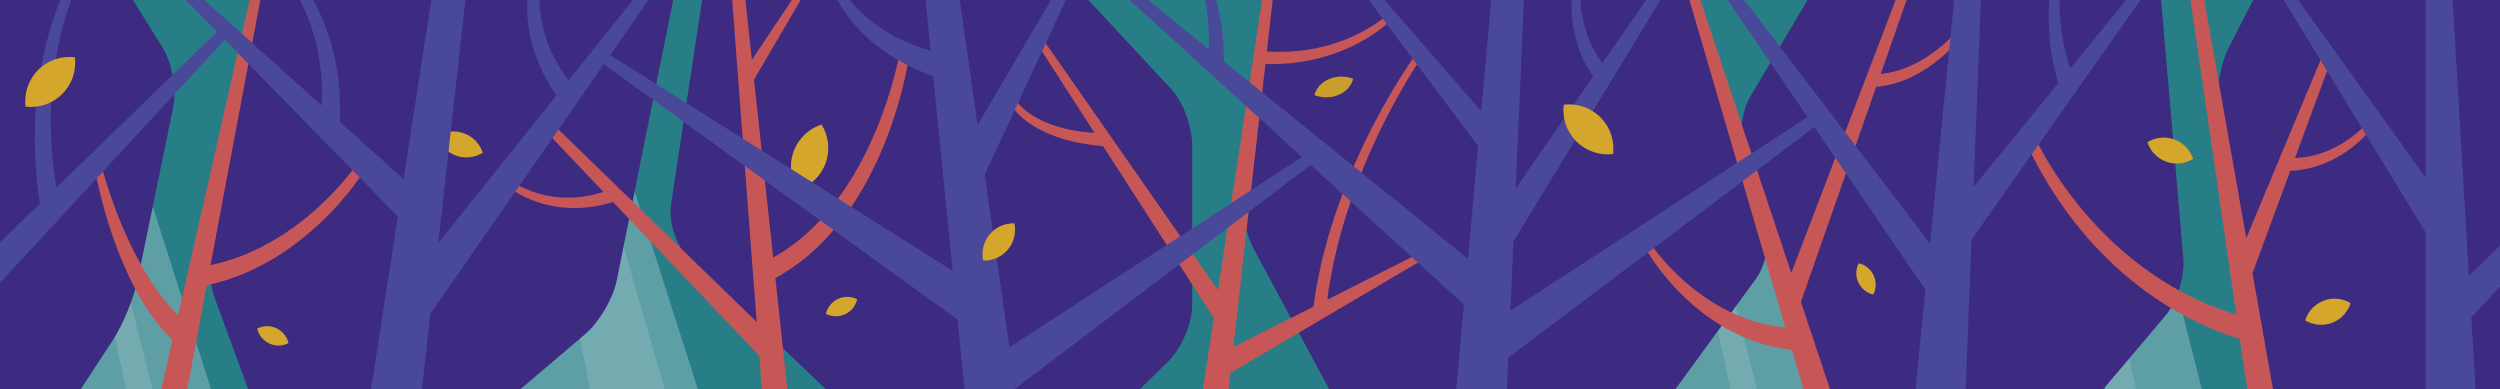 <?xml version="1.0" encoding="UTF-8"?> <!-- Generator: Adobe Illustrator 23.0.3, SVG Export Plug-In . SVG Version: 6.00 Build 0) --> <svg xmlns="http://www.w3.org/2000/svg" xmlns:xlink="http://www.w3.org/1999/xlink" id="Layer_1" x="0px" y="0px" width="1088.504px" height="169.374px" viewBox="0 0 1088.504 169.374" xml:space="preserve"><rect x="0" y="0" width="1088.504" height="169.374" fill="#333333" stroke="none"/> <g> <defs> <rect id="SVGID_1_" x="-0.748" width="1090" height="169.374"></rect> </defs> <use xlink:href="#SVGID_1_" overflow="visible" fill-rule="evenodd" clip-rule="evenodd" fill="#287E87"></use> <clipPath id="SVGID_2_"> <use xlink:href="#SVGID_1_" overflow="visible"></use> </clipPath> <path clip-path="url(#SVGID_2_)" fill-rule="evenodd" clip-rule="evenodd" fill="#3C2B80" d="M970.282,20.967 c-3.561,6.935-5.565,18.921-4.456,26.637l17.511,121.77h141.885l14.002-21.433 c4.264-6.526,9.042-18.112,10.618-25.746l15.602-75.572 c1.576-7.634-0.512-19.29-4.64-25.903L1147.869,0H981.047L970.282,20.967z"></path> <g opacity="0.25" clip-path="url(#SVGID_2_)"> <polygon fill-rule="evenodd" clip-rule="evenodd" fill="#FFFFFF" points="893.043,0 930.038,169.374 958.655,169.374 915.771,0 "></polygon> </g> <g opacity="0.35" clip-path="url(#SVGID_2_)"> <polygon fill-rule="evenodd" clip-rule="evenodd" fill="#FFFFFF" points="893.043,0 930.038,169.374 916.651,169.374 883.767,0 "></polygon> </g> <path clip-path="url(#SVGID_2_)" fill-rule="evenodd" clip-rule="evenodd" fill="#3C2B80" d="M762.152,41.905 c-3.978,6.704-5.266,18.256-2.861,25.671l33.007,101.798h123.509l26.898-31.779 c5.036-5.95,8.609-17.173,7.94-24.939L940.949,0h-153.931L762.152,41.905z"></path> <g clip-path="url(#SVGID_2_)"> <g opacity="0.25"> <polygon fill-rule="evenodd" clip-rule="evenodd" fill="#FFFFFF" points="736.381,0 790.378,169.374 764.99,169.374 722.106,0 "></polygon> </g> <g opacity="0.35"> <polygon fill-rule="evenodd" clip-rule="evenodd" fill="#FFFFFF" points="716.379,0 753.374,169.374 764.99,169.374 722.106,0 "></polygon> </g> <g opacity="0.25"> <polygon fill-rule="evenodd" clip-rule="evenodd" fill="#FFFFFF" points="716.379,0 753.374,169.374 727.986,169.374 696.103,0 "></polygon> </g> </g> <path clip-path="url(#SVGID_2_)" fill-rule="evenodd" clip-rule="evenodd" fill="#3C2B80" d="M549.99,4.476 l-9.123,77.461c-0.911,7.742,1.365,19.693,5.059,26.558l32.755,60.879h150.83 l35.075-48.063c4.596-6.297,6.431-17.529,4.077-24.961L738.158,0H551.208 C550.595,1.447,550.17,2.952,549.99,4.476z"></path> <g opacity="0.25" clip-path="url(#SVGID_2_)"> <polygon fill-rule="evenodd" clip-rule="evenodd" fill="#FFFFFF" points="37.861,0 91.858,169.374 66.471,169.374 23.586,0 "></polygon> </g> <g opacity="0.35" clip-path="url(#SVGID_2_)"> <polygon fill-rule="evenodd" clip-rule="evenodd" fill="#FFFFFF" points="17.859,0 54.854,169.374 66.471,169.374 23.586,0 "></polygon> </g> <g opacity="0.25" clip-path="url(#SVGID_2_)"> <polygon fill-rule="evenodd" clip-rule="evenodd" fill="#FFFFFF" points="17.859,0 54.854,169.374 29.467,169.374 -2.417,0 "></polygon> </g> <path clip-path="url(#SVGID_2_)" fill-rule="evenodd" clip-rule="evenodd" fill="#3C2B80" d="M-0.748,169.374h35.969 l14.002-21.433c4.264-6.526,9.041-18.112,10.617-25.746l15.603-75.572 c1.576-7.634-0.512-19.29-4.641-25.903L57.868,0H-0.748V169.374z"></path> <g opacity="0.25" clip-path="url(#SVGID_2_)"> <polygon fill-rule="evenodd" clip-rule="evenodd" fill="#FFFFFF" points="249.696,0 303.833,169.374 289.447,169.374 240.561,0 "></polygon> </g> <g opacity="0.25" clip-path="url(#SVGID_2_)"> <polygon fill-rule="evenodd" clip-rule="evenodd" fill="#FFFFFF" points="222.835,0 256.831,169.374 223.442,169.374 197.559,0 "></polygon> </g> <g opacity="0.35" clip-path="url(#SVGID_2_)"> <polygon fill-rule="evenodd" clip-rule="evenodd" fill="#FFFFFF" points="222.835,0 256.831,169.374 289.447,169.374 240.561,0 "></polygon> </g> <path clip-path="url(#SVGID_2_)" fill-rule="evenodd" clip-rule="evenodd" fill="#3C2B80" d="M111.855,0 L91.529,103.062c-1.508,7.648-0.543,19.892,2.146,27.209l14.365,39.103h118.651 l28.21-24.008c5.936-5.052,12.052-15.438,13.59-23.081L293.097,0H111.855z"></path> <path clip-path="url(#SVGID_2_)" fill-rule="evenodd" clip-rule="evenodd" fill="#3C2B80" d="M300.25,112.882 l59.219,56.492h136.931l12.488-12.27c5.56-5.464,10.152-16.312,10.205-24.106 V63.415c0.053-7.795-3.776-18.844-9.084-24.554L473.884,0H305.705l-13.56,89.09 C290.963,96.795,294.61,107.502,300.25,112.882z"></path> <g clip-path="url(#SVGID_2_)"> <path fill-rule="evenodd" clip-rule="evenodd" fill="#D5A62C" d="M345.543,65.971 c-2.112,5.804-1.261,11.952,1.759,16.822 c5.445-1.788,10.049-5.952,12.162-11.754c2.111-5.804,1.26-11.953-1.761-16.823 C352.259,56.005,347.655,60.169,345.543,65.971z"></path> </g> <g clip-path="url(#SVGID_2_)"> <path fill-rule="evenodd" clip-rule="evenodd" fill="#CA9E2A" d="M582.795,41.335 c3.427-1.439,5.671-4.077,6.394-7.012c-3.209-1.285-7.055-1.366-10.482,0.073 c-3.427,1.439-5.671,4.077-6.393,7.012 C575.523,42.692,579.368,42.773,582.795,41.335z"></path> </g> <g clip-path="url(#SVGID_2_)"> <path fill-rule="evenodd" clip-rule="evenodd" fill="#D5A62C" d="M198.498,67.732 c4.039,1.47,8.317,0.878,11.706-1.224c-1.244-3.789-4.143-6.993-8.18-8.462 c-4.039-1.47-8.317-0.877-11.706,1.225 C191.564,63.059,194.46,66.263,198.498,67.732z"></path> </g> <g clip-path="url(#SVGID_2_)"> <path fill-rule="evenodd" clip-rule="evenodd" fill="#D5A62C" d="M943.165,70.399 c4.039,1.47,8.317,0.878,11.706-1.224c-1.244-3.788-4.143-6.993-8.18-8.462 c-4.039-1.47-8.317-0.877-11.706,1.225 C936.231,65.725,939.127,68.929,943.165,70.399z"></path> </g> <g clip-path="url(#SVGID_2_)"> <path fill-rule="evenodd" clip-rule="evenodd" fill="#D5A62C" d="M1015.403,140.549 c4.018-1.528,6.868-4.773,8.059-8.579c-3.418-2.054-7.706-2.584-11.722-1.057 c-4.017,1.528-6.867,4.773-8.058,8.579 C1007.101,141.546,1011.388,142.077,1015.403,140.549z"></path> </g> <g clip-path="url(#SVGID_2_)"> <path fill-rule="evenodd" clip-rule="evenodd" fill="#D5A62C" d="M367.966,136.803 c2.769-1.292,4.621-3.74,5.268-6.5c-2.529-1.279-5.596-1.433-8.365-0.142 c-2.769,1.291-4.621,3.74-5.269,6.499 C362.13,137.939,365.196,138.093,367.966,136.803z"></path> </g> <g clip-path="url(#SVGID_2_)"> <path fill-rule="evenodd" clip-rule="evenodd" fill="#D5A62C" d="M117.253,149.553 c-2.77-1.292-4.623-3.74-5.27-6.5c2.529-1.279,5.598-1.433,8.365-0.142 c2.77,1.291,4.623,3.74,5.27,6.499 C123.088,150.689,120.021,150.843,117.253,149.553z"></path> </g> <g clip-path="url(#SVGID_2_)"> <path fill-rule="evenodd" clip-rule="evenodd" fill="#D5A62C" d="M809.135,122.988 c1.292,2.77,3.739,4.622,6.5,5.269c1.278-2.529,1.433-5.597,0.142-8.365 c-1.291-2.769-3.74-4.622-6.499-5.269 C807.998,117.152,807.844,120.219,809.135,122.988z"></path> </g> <g clip-path="url(#SVGID_2_)"> <path fill="#C75657" d="M440.131,45.718c0.194,0.283,0.41,0.597,0.645,0.939 c0.255,0.322,0.529,0.67,0.823,1.042c0.284,0.384,0.642,0.732,0.993,1.128 c0.354,0.393,0.729,0.807,1.157,1.19c0.422,0.394,0.862,0.805,1.316,1.23 c0.483,0.39,0.982,0.792,1.494,1.207c0.503,0.432,1.065,0.801,1.634,1.192 c0.573,0.381,1.141,0.81,1.755,1.174c1.244,0.691,2.489,1.519,3.856,2.119 c0.675,0.324,1.355,0.65,2.039,0.978c0.688,0.317,1.401,0.563,2.104,0.849 c0.707,0.275,1.413,0.551,2.117,0.826c0.719,0.223,1.434,0.445,2.144,0.666 c0.711,0.22,1.417,0.438,2.114,0.653c0.701,0.198,1.403,0.34,2.089,0.509 c1.382,0.301,2.691,0.686,3.986,0.88c1.293,0.214,2.514,0.416,3.642,0.603 c1.146,0.213,2.133,0.295,3.017,0.388c0.885,0.092,1.656,0.173,2.292,0.239 c0.354,0.037,0.661,0.069,0.927,0.097l48.213,74.818l-4.695,30.93h11.129 l0.794-7.007l84.491-49.723l-1.523-2.755l-40.758,20.578 c0.174-1.389,0.371-2.973,0.59-4.73c0.413-2.249,0.878-4.786,1.386-7.553 c0.273-1.382,0.478-2.829,0.837-4.316c0.356-1.487,0.726-3.025,1.104-4.607 c0.38-1.582,0.769-3.208,1.167-4.869c0.436-1.652,0.954-3.321,1.441-5.029 c0.496-1.706,1.001-3.441,1.512-5.197c0.545-1.746,1.169-3.491,1.759-5.264 c0.603-1.768,1.21-3.55,1.819-5.34c0.676-1.767,1.354-3.54,2.033-5.313 c1.303-3.57,2.846-7.045,4.295-10.495c0.707-1.733,1.505-3.411,2.273-5.076 c0.771-1.666,1.531-3.312,2.28-4.93c1.613-3.18,3.078-6.306,4.638-9.18 c0.768-1.444,1.516-2.849,2.238-4.207c0.732-1.353,1.479-2.639,2.176-3.885 c1.379-2.501,2.75-4.729,3.926-6.729c1.214-1.974,2.271-3.698,3.177-5.091 c0.9-1.398,1.616-2.488,2.117-3.218c0.495-0.725,0.76-1.111,0.76-1.111 l-2.291-1.668c0,0-0.286,0.396-0.821,1.141c-0.531,0.738-1.286,1.831-2.232,3.228 c-0.951,1.395-2.061,3.113-3.338,5.084c-1.236,1.994-2.677,4.219-4.129,6.715 c-0.733,1.244-1.519,2.528-2.292,3.879c-0.763,1.357-1.552,2.76-2.362,4.203 c-1.646,2.873-3.201,6-4.909,9.183c-0.796,1.621-1.606,3.27-2.425,4.938 c-0.817,1.67-1.665,3.351-2.423,5.091c-1.552,3.463-3.197,6.954-4.604,10.548 c-0.732,1.786-1.462,3.572-2.19,5.351c-0.662,1.806-1.322,3.604-1.978,5.388 c-0.642,1.79-1.316,3.552-1.913,5.318c-0.562,1.778-1.118,3.535-1.665,5.263 c-0.537,1.731-1.104,3.422-1.589,5.099c-0.446,1.688-0.884,3.34-1.309,4.948 c-0.425,1.609-0.839,3.174-1.239,4.688c-0.4,1.514-0.656,3.029-0.972,4.456 c-0.592,2.869-1.134,5.498-1.615,7.829c-0.342,2.308-0.64,4.32-0.886,5.977 c-0.144,0.974-0.268,1.809-0.374,2.526l-34.908,17.625L550.96,27.882 c0.021,0,0.039,0,0.06,0.001c0.834,0.012,1.847,0.027,3.008,0.044 c1.134,0.061,2.556-0.09,4.036-0.155c0.746-0.043,1.523-0.089,2.328-0.136 c0.402-0.025,0.811-0.05,1.225-0.075c0.407-0.053,0.82-0.108,1.239-0.163 c1.673-0.236,3.442-0.421,5.255-0.732c1.802-0.382,3.672-0.723,5.549-1.17 c1.854-0.54,3.766-0.983,5.618-1.62c1.843-0.666,3.72-1.227,5.479-2.023 c0.887-0.372,1.768-0.742,2.637-1.107c0.849-0.413,1.685-0.821,2.51-1.222 c1.664-0.765,3.177-1.699,4.649-2.498c1.426-0.887,2.793-1.691,3.989-2.54 c0.601-0.418,1.177-0.818,1.726-1.2c0.531-0.404,1.037-0.789,1.511-1.149 c0.953-0.714,1.737-1.406,2.397-1.955c0.645-0.574,1.15-1.023,1.486-1.357 c0.334-0.314,0.533-0.524,0.533-0.524l-2.016-1.993c0,0-0.162,0.144-0.465,0.415 c-0.311,0.282-0.805,0.68-1.43,1.187c-0.647,0.487-1.412,1.104-2.35,1.74 c-0.466,0.321-0.962,0.663-1.484,1.023c-0.538,0.338-1.104,0.693-1.695,1.064 c-1.172,0.754-2.516,1.459-3.907,2.24c-1.441,0.695-2.914,1.517-4.534,2.17 c-0.799,0.345-1.612,0.695-2.436,1.05c-0.842,0.308-1.693,0.619-2.553,0.933 c-1.697,0.679-3.508,1.124-5.275,1.675c-1.778,0.522-3.609,0.853-5.378,1.284 c-1.791,0.339-3.572,0.576-5.281,0.859c-1.721,0.213-3.398,0.307-4.977,0.458 c-0.396,0.034-0.785,0.068-1.17,0.101c-0.38,0.005-0.755,0.009-1.123,0.014 c-0.735,0.009-1.446,0.017-2.128,0.026c-1.377-0.004-2.574,0.094-3.763-0.022 c-1.001-0.061-1.884-0.115-2.645-0.161L554.121,0h-4.613l-19.185,126.365 L453.361,16.047l-2.615,1.754l25.812,40.057c-0.653-0.029-1.331-0.066-2.025-0.158 c-1.041-0.109-2.168-0.227-3.361-0.352c-1.196-0.101-2.453-0.395-3.76-0.595 c-0.65-0.119-1.321-0.21-1.985-0.355c-0.659-0.162-1.326-0.325-1.998-0.489 c-0.675-0.164-1.354-0.33-2.036-0.496c-0.664-0.214-1.331-0.43-1.998-0.646 c-0.664-0.224-1.347-0.411-1.995-0.665c-0.646-0.263-1.287-0.524-1.925-0.785 c-1.303-0.474-2.461-1.161-3.647-1.722c-0.583-0.298-1.112-0.655-1.655-0.969 c-0.538-0.323-1.075-0.627-1.547-0.988c-0.485-0.345-0.957-0.681-1.414-1.005 c-0.43-0.355-0.845-0.699-1.243-1.029c-0.41-0.321-0.759-0.668-1.095-0.995 c-0.33-0.331-0.675-0.624-0.938-0.942c-0.277-0.31-0.537-0.599-0.777-0.867 c-0.219-0.28-0.419-0.538-0.6-0.77c-0.346-0.466-0.608-0.852-0.751-1.099 c-0.132-0.225-0.202-0.344-0.202-0.344l-2.594,1.144c0,0,0.111,0.258,0.285,0.584 C439.477,44.67,439.752,45.135,440.131,45.718z"></path> <path fill="#C75657" d="M717.252,109.585c1.207,1.94,3.01,4.659,5.394,7.766 c1.184,1.56,2.526,3.205,3.992,4.911c1.476,1.697,3.075,3.455,4.812,5.201 c0.855,0.887,1.777,1.736,2.685,2.625c0.946,0.847,1.877,1.739,2.87,2.576 c0.988,0.844,1.981,1.702,3.025,2.508c1.021,0.835,2.085,1.626,3.159,2.408 c2.14,1.576,4.382,3.02,6.628,4.392c1.143,0.651,2.278,1.304,3.415,1.922 c1.157,0.58,2.288,1.185,3.43,1.72c1.153,0.512,2.276,1.049,3.403,1.512 c1.137,0.444,2.249,0.878,3.332,1.301c1.104,0.372,2.179,0.733,3.218,1.083 c1.048,0.326,2.077,0.591,3.059,0.872c0.979,0.294,1.938,0.49,2.848,0.693 c0.917,0.194,1.759,0.411,2.603,0.553c1.67,0.266,3.223,0.547,4.351,0.678 c0.262,0.029,0.508,0.056,0.743,0.082l4.978,16.987h11.559l-12.633-37.91 l32.779-93.656c0.647-0.061,1.416-0.146,2.252-0.242 c0.996-0.178,2.131-0.321,3.335-0.621c1.215-0.254,2.505-0.624,3.852-1.045 c1.345-0.434,2.737-0.953,4.145-1.554c1.403-0.609,2.828-1.287,4.227-2.054 c1.406-0.752,2.789-1.59,4.134-2.474c5.403-3.524,10.067-7.918,13.261-11.44 c1.607-1.757,2.852-3.303,3.705-4.404c0.426-0.553,0.752-0.995,0.974-1.303 c0.226-0.319,0.346-0.49,0.346-0.49l-2.305-1.65c0,0-0.112,0.141-0.322,0.404 c-0.219,0.271-0.55,0.669-0.983,1.17c-0.869,0.999-2.144,2.409-3.775,4 c-3.242,3.193-7.934,7.118-13.135,10.097c-1.295,0.749-2.614,1.449-3.941,2.063 c-1.32,0.63-2.649,1.169-3.946,1.647c-1.3,0.469-2.571,0.862-3.788,1.179 c-1.218,0.305-2.374,0.568-3.451,0.727c-0.941,0.181-1.811,0.251-2.603,0.339 L830.135,0h-4.763l-45.454,118.846L740.315,0h-4.748l41.762,142.518 c-0.285-0.022-0.575-0.044-0.885-0.064c-0.704-0.054-1.486-0.188-2.295-0.286 c-0.812-0.108-1.672-0.203-2.553-0.391c-0.883-0.173-1.812-0.325-2.764-0.532 c-0.947-0.23-1.928-0.467-2.934-0.711c-0.998-0.293-2.023-0.594-3.069-0.901 c-1.044-0.326-2.091-0.723-3.17-1.09c-1.07-0.392-2.137-0.852-3.233-1.285 c-1.078-0.472-2.16-0.977-3.257-1.479c-2.158-1.076-4.337-2.222-6.443-3.509 c-1.057-0.637-2.109-1.286-3.129-1.982c-1.038-0.666-2.035-1.388-3.03-2.099 c-1.001-0.704-1.945-1.468-2.908-2.188c-0.927-0.765-1.87-1.491-2.751-2.261 c-1.789-1.511-3.457-3.051-5.006-4.549c-1.539-1.507-2.963-2.971-4.229-4.369 c-2.547-2.782-4.509-5.25-5.826-7.008c-0.66-0.879-1.158-1.582-1.488-2.061 c-0.318-0.471-0.488-0.722-0.488-0.722l-2.453,1.419c0,0,0.164,0.295,0.471,0.848 C716.192,107.838,716.648,108.614,717.252,109.585z"></path> <path fill="#C75657" d="M883.979,65.781c1.548,3.303,3.926,7.927,7.125,13.279 c1.612,2.668,3.406,5.533,5.436,8.477c1.997,2.967,4.25,5.995,6.638,9.087 c2.438,3.051,4.993,6.187,7.783,9.208c2.742,3.064,5.706,6.018,8.725,8.921 c1.55,1.407,3.081,2.838,4.659,4.206c1.608,1.332,3.153,2.732,4.796,3.987 c3.233,2.575,6.514,4.998,9.8,7.185c3.267,2.217,6.543,4.191,9.698,5.979 c1.594,0.863,3.135,1.728,4.649,2.517c1.535,0.75,3.019,1.476,4.442,2.172 c1.415,0.719,2.838,1.26,4.156,1.854c1.34,0.561,2.56,1.153,3.807,1.593 c1.228,0.464,2.378,0.897,3.44,1.299c1.064,0.398,2.054,0.786,2.891,1.038 c1.293,0.42,2.373,0.772,3.219,1.047l3.169,21.743h11.236l-8.902-50.401 l16.435-44.58c0.242-0.018,0.52-0.039,0.838-0.063 c0.593-0.044,1.312-0.099,2.138-0.161c0.84-0.078,1.893-0.295,2.977-0.469 c0.548-0.095,1.118-0.195,1.708-0.298c0.573-0.134,1.146-0.305,1.745-0.463 c1.19-0.333,2.458-0.627,3.703-1.14c1.258-0.471,2.57-0.917,3.823-1.555 c0.635-0.298,1.274-0.598,1.916-0.899c0.629-0.324,1.239-0.69,1.859-1.034 c1.255-0.666,2.429-1.458,3.586-2.229c1.172-0.749,2.218-1.633,3.283-2.409 c0.996-0.864,2.004-1.644,2.87-2.484c0.887-0.816,1.706-1.606,2.425-2.373 c0.744-0.74,1.363-1.483,1.938-2.113c0.548-0.658,1.031-1.221,1.405-1.714 c0.38-0.484,0.673-0.875,0.868-1.152c0.202-0.288,0.31-0.44,0.31-0.44 l-2.314-1.636c0,0-0.097,0.118-0.276,0.34c-0.188,0.232-0.477,0.57-0.859,0.998 c-0.373,0.431-0.865,0.932-1.414,1.512c-0.58,0.556-1.2,1.213-1.947,1.863 c-0.721,0.675-1.538,1.365-2.418,2.075c-0.858,0.734-1.852,1.398-2.827,2.143 c-1.04,0.654-2.06,1.414-3.188,2.031c-1.114,0.64-2.237,1.3-3.425,1.83 c-0.587,0.276-1.163,0.576-1.754,0.833c-0.601,0.235-1.198,0.468-1.791,0.7 c-1.168,0.508-2.379,0.824-3.531,1.173c-1.141,0.392-2.295,0.571-3.369,0.8 c-0.538,0.105-1.062,0.229-1.565,0.312c-0.496,0.052-0.976,0.102-1.437,0.15 c-0.934,0.084-1.722,0.225-2.532,0.248c-0.24,0.003-0.45,0.004-0.672,0.007 l15.686-42.547l-3.957-1.554l-32.938,78.999L959.732,0h-6.002l19.963,136.988 c-0.517-0.163-1.042-0.337-1.603-0.522c-0.972-0.32-2.022-0.666-3.144-1.035 c-1.124-0.337-2.32-0.857-3.582-1.322c-1.254-0.503-2.61-0.946-3.96-1.563 c-1.36-0.594-2.778-1.212-4.245-1.852c-1.451-0.678-2.928-1.428-4.461-2.172 c-3.033-1.55-6.195-3.271-9.366-5.23c-3.19-1.928-6.39-4.085-9.562-6.394 c-1.611-1.122-3.133-2.391-4.72-3.589c-1.558-1.236-3.074-2.538-4.612-3.814 c-2.997-2.646-5.957-5.347-8.714-8.172c-2.803-2.781-5.389-5.689-7.866-8.527 c-2.429-2.88-4.732-5.709-6.786-8.493c-2.086-2.761-3.941-5.46-5.615-7.976 c-3.323-5.049-5.822-9.433-7.45-12.547c-0.822-1.555-1.425-2.792-1.825-3.633 c-0.38-0.825-0.583-1.265-0.583-1.265l-3.943,1.591c0,0,0.204,0.498,0.585,1.434 C882.624,62.815,883.197,64.134,883.979,65.781z"></path> <path fill="#C75657" d="M41.244,73.446c0.453,2.38,1.148,5.767,2.118,9.805 c1.938,8.072,5.023,18.75,9.274,29.106c1.05,2.592,2.195,5.153,3.361,7.663 c1.2,2.496,2.432,4.937,3.717,7.261c1.287,2.324,2.606,4.541,3.939,6.604 c1.327,2.068,2.686,3.97,3.976,5.71c0.671,0.855,1.313,1.674,1.926,2.453 c0.625,0.771,1.261,1.475,1.837,2.152c0.293,0.336,0.576,0.662,0.85,0.977 c0.3,0.313,0.589,0.615,0.866,0.905c0.56,0.579,1.073,1.112,1.537,1.592 c0.159,0.157,0.302,0.294,0.446,0.434l-4.822,21.266h11.269l8.485-45.17 c0.154-0.032,0.303-0.062,0.467-0.095c1.205-0.259,2.775-0.684,4.51-1.117 c0.863-0.235,1.746-0.524,2.695-0.808c0.946-0.284,1.94-0.586,2.953-0.966 c1.017-0.371,2.089-0.722,3.171-1.152c1.078-0.439,2.193-0.893,3.339-1.359 c1.123-0.513,2.277-1.039,3.457-1.578c1.168-0.561,2.338-1.176,3.539-1.778 c1.188-0.626,2.369-1.309,3.577-1.975c1.18-0.712,2.374-1.434,3.577-2.16 c2.361-1.521,4.726-3.112,7.002-4.816c2.284-1.692,4.503-3.464,6.617-5.282 c2.123-1.809,4.137-3.669,6.037-5.514c3.788-3.705,7.109-7.36,9.791-10.628 c2.694-3.257,4.778-6.1,6.184-8.137c0.706-1.017,1.241-1.833,1.605-2.399 c0.367-0.586,0.563-0.898,0.563-0.898l-3.6-2.264c0,0-0.185,0.264-0.53,0.76 c-0.361,0.508-0.905,1.256-1.625,2.194c-1.434,1.878-3.571,4.517-6.313,7.525 c-2.73,3.018-6.093,6.378-9.885,9.746c-1.902,1.677-3.909,3.359-6.012,4.982 c-2.094,1.633-4.278,3.211-6.513,4.705c-2.228,1.507-4.524,2.895-6.806,4.215 c-1.157,0.626-2.307,1.246-3.441,1.859c-1.158,0.565-2.288,1.149-3.42,1.678 c-1.144,0.504-2.256,1.024-3.36,1.491c-1.113,0.444-2.203,0.879-3.263,1.303 c-1.075,0.378-2.121,0.746-3.132,1.102c-1.014,0.348-2.012,0.619-2.958,0.916 c-0.944,0.305-1.865,0.536-2.741,0.752c-0.874,0.215-1.708,0.446-2.48,0.616 c-0.478,0.093-0.921,0.184-1.353,0.273L113.356,0h-4.677L77.551,137.267 c-0.393-0.383-0.795-0.775-1.205-1.205c-0.602-0.65-1.233-1.333-1.893-2.046 c-1.283-1.469-2.653-3.089-4.023-4.887c-1.375-1.792-2.763-3.745-4.141-5.817 c-1.376-2.074-2.723-4.279-4.052-6.551c-1.299-2.292-2.59-4.645-3.798-7.049 c-4.883-9.599-8.75-19.786-11.285-27.535c-1.269-3.877-2.22-7.145-2.852-9.438 c-0.304-1.148-0.542-2.049-0.705-2.664c-0.15-0.608-0.231-0.933-0.231-0.933 l-2.783,0.533c0,0,0.057,0.347,0.163,0.998 C40.86,71.313,41.029,72.252,41.244,73.446z"></path> <path fill="#C75657" d="M222.155,82.06c0.576,0.396,1.273,0.877,2.102,1.377 c0.826,0.505,1.77,1.056,2.831,1.592c1.04,0.586,2.237,1.064,3.474,1.647 c0.637,0.245,1.291,0.497,1.959,0.754c0.336,0.128,0.674,0.258,1.017,0.389 c0.349,0.109,0.702,0.218,1.058,0.329c0.713,0.22,1.438,0.443,2.173,0.669 c0.743,0.192,1.504,0.354,2.268,0.534c1.521,0.404,3.109,0.577,4.689,0.826 c0.789,0.145,1.588,0.172,2.383,0.23c0.795,0.053,1.588,0.105,2.374,0.158 c1.573,0.038,3.124-0.038,4.63-0.054c1.497-0.095,2.936-0.295,4.309-0.431 c0.344-0.039,0.682-0.078,1.016-0.116c0.334-0.066,0.664-0.132,0.988-0.196 c0.648-0.131,1.275-0.257,1.878-0.378c1.189-0.255,2.36-0.439,3.213-0.733 c0.896-0.263,1.676-0.493,2.318-0.682c0.029-0.009,0.055-0.016,0.083-0.024 l63.661,66.962l1.101,14.46h11.134l-5.204-48.293 c0.352-0.186,0.723-0.382,1.123-0.594c1.472-0.896,3.339-1.99,5.338-3.309 c0.967-0.683,1.996-1.411,3.081-2.178c1.104-0.74,2.143-1.675,3.292-2.565 c0.564-0.458,1.15-0.912,1.727-1.399c0.561-0.504,1.132-1.019,1.713-1.542 c0.579-0.523,1.169-1.055,1.768-1.595c0.595-0.543,1.152-1.142,1.742-1.722 c1.17-1.171,2.381-2.366,3.514-3.678c1.164-1.284,2.35-2.598,3.459-4.01 c0.566-0.696,1.139-1.397,1.714-2.104c0.544-0.728,1.093-1.462,1.645-2.201 c0.544-0.743,1.114-1.475,1.645-2.239c0.522-0.769,1.048-1.541,1.576-2.316 c2.113-3.099,4.052-6.369,5.921-9.666c1.809-3.33,3.543-6.694,5.078-10.079 c0.385-0.845,0.769-1.687,1.15-2.524c0.358-0.847,0.716-1.689,1.071-2.527 c0.728-1.668,1.358-3.348,2.01-4.988c1.259-3.297,2.392-6.512,3.372-9.589 c1-3.07,1.834-6.005,2.578-8.72c1.468-5.436,2.438-10.027,3.056-13.258 c0.302-1.619,0.522-2.894,0.657-3.774c0.133-0.895,0.204-1.373,0.204-1.373 l-4.207-0.62c0,0-0.081,0.436-0.233,1.253c-0.158,0.831-0.415,2.058-0.764,3.615 c-0.712,3.112-1.817,7.554-3.438,12.795c-0.818,2.617-1.732,5.444-2.811,8.393 c-1.06,2.955-2.271,6.034-3.603,9.182c-0.688,1.564-1.355,3.167-2.116,4.751 c-0.371,0.795-0.744,1.596-1.12,2.4c-0.396,0.793-0.795,1.59-1.194,2.391 c-1.594,3.205-3.373,6.368-5.213,9.485c-1.897,3.08-3.85,6.123-5.953,8.977 c-0.523,0.714-1.046,1.426-1.565,2.133c-0.525,0.703-1.087,1.37-1.623,2.05 c-0.543,0.674-1.082,1.345-1.617,2.011c-0.562,0.641-1.12,1.277-1.674,1.908 c-1.082,1.285-2.23,2.464-3.353,3.618c-1.095,1.184-2.255,2.244-3.373,3.286 c-0.564,0.516-1.096,1.052-1.661,1.53c-0.567,0.476-1.127,0.944-1.677,1.404 c-0.549,0.46-1.088,0.913-1.617,1.358c-0.543,0.426-1.095,0.819-1.624,1.219 c-1.077,0.771-2.05,1.596-3.078,2.227c-1.007,0.66-1.963,1.285-2.86,1.873 c-1.103,0.668-2.103,1.235-3.022,1.752l-8.345-77.446L348.616,0h-3.855 l-17.391,26.052L324.562,0h-5.775l10.67,140.176l-91.397-88.75l-3.023,2.991 l27.701,29.137c-0.866,0.337-1.747,0.503-2.746,0.779 c-0.518,0.135-1.056,0.276-1.613,0.422c-0.279,0.074-0.563,0.148-0.852,0.225 c-0.3,0.051-0.603,0.103-0.912,0.155c-1.236,0.19-2.538,0.455-3.896,0.621 c-1.362,0.088-2.774,0.244-4.212,0.294c-0.72-0.007-1.444-0.014-2.173-0.021 c-0.728-0.01-1.464,0.012-2.19-0.082c-1.455-0.148-2.927-0.214-4.343-0.509 c-0.711-0.126-1.422-0.232-2.118-0.369c-0.689-0.169-1.369-0.337-2.039-0.502 c-0.335-0.082-0.667-0.165-0.996-0.246c-0.323-0.103-0.643-0.205-0.959-0.306 c-0.635-0.202-1.255-0.4-1.858-0.593c-1.172-0.476-2.318-0.853-3.311-1.342 c-1.018-0.441-1.92-0.901-2.713-1.325c-0.795-0.418-1.463-0.825-2.011-1.155 c-0.539-0.343-0.961-0.614-1.228-0.809c-0.256-0.183-0.393-0.28-0.393-0.28 l-1.814,2.178c0,0,0.186,0.163,0.48,0.39 C221.141,81.325,221.586,81.651,222.155,82.06z"></path> </g> <g clip-path="url(#SVGID_2_)"> <path fill="#4A4899" d="M901.348,29.855c-0.358-1.011-0.628-2.074-0.963-3.257 c-0.333-1.282-0.785-2.633-1.104-4.14c-0.324-1.507-0.667-3.096-1.021-4.74 c-0.259-1.663-0.526-3.381-0.799-5.127c-0.186-1.755-0.364-3.543-0.523-5.336 c-0.056-1.792-0.206-3.593-0.187-5.363c0.007-0.635,0.011-1.266,0.017-1.893h-4.438 c-0.047,0.581-0.093,1.164-0.141,1.752c-0.154,1.862-0.136,3.758-0.21,5.658 c0.029,1.896,0.081,3.795,0.146,5.666c0.154,1.865,0.307,3.701,0.454,5.477 c0.248,1.766,0.489,3.473,0.717,5.091c0.224,1.621,0.608,3.161,0.875,4.582 c0.295,1.415,0.536,2.759,0.848,3.814c0.287,1.089,0.538,2.038,0.744,2.82 c0.146,0.551,0.268,1.014,0.367,1.389l-36.83,45.131L862.486,0h-11.662 l-10.49,106.022L759.473,0h-7.256l34.765,50.938l-129.386,84.396l1.319-30.136 L722.948,0h-6.2l-19.037,27.473c-0.367-0.509-0.734-1.042-1.163-1.629 c-0.28-0.403-0.591-0.8-0.884-1.253c-0.276-0.476-0.562-0.97-0.855-1.476 c-0.296-0.508-0.601-1.03-0.911-1.563c-0.305-0.538-0.542-1.127-0.826-1.705 c-0.276-0.584-0.557-1.178-0.841-1.779C691.964,17.458,691.75,16.816,691.5,16.181 c-0.236-0.639-0.497-1.278-0.721-1.933c-0.198-0.665-0.397-1.333-0.598-2 c-0.442-1.326-0.695-2.706-1.021-4.05c-0.293-1.351-0.49-2.703-0.704-4.009 c-0.138-1.314-0.342-2.585-0.398-3.802c-0.01-0.133-0.018-0.257-0.027-0.388H684.25 c-0.004,0.169-0.007,0.328-0.011,0.499c-0.056,1.293,0.032,2.654,0.054,4.069 c0.098,1.409,0.18,2.875,0.361,4.355c0.214,1.476,0.359,2.993,0.703,4.48 c0.152,0.748,0.304,1.497,0.455,2.243c0.179,0.74,0.398,1.468,0.595,2.198 c0.21,0.725,0.387,1.456,0.621,2.161c0.254,0.7,0.505,1.391,0.752,2.07 c0.258,0.676,0.471,1.36,0.757,1.998c0.294,0.636,0.582,1.257,0.862,1.862 c0.283,0.607,0.558,1.197,0.824,1.767c0.296,0.567,0.634,1.11,0.935,1.635 c0.613,1.034,1.181,2.038,1.695,2.831c0.298,0.414,0.566,0.788,0.817,1.137 l-33.74,48.693L663.519,0h-14.264l-4.34,48.449L602.868,0h-6.945l47.639,63.569 l-4.399,49.112L532.869,26.711c0.005-0.625,0.011-1.339,0.017-2.134 c0.023-1.017-0.083-2.291-0.129-3.608c-0.067-1.33-0.102-2.782-0.286-4.263 c-0.172-1.49-0.268-3.067-0.525-4.681c-0.266-1.612-0.465-3.285-0.807-4.962 c-0.365-1.672-0.635-3.387-1.09-5.064C529.881,1.333,529.713,0.666,529.543,0 h-4.882c0.184,0.988,0.355,1.983,0.523,2.978 c0.31,1.621,0.433,3.272,0.655,4.876c0.199,1.608,0.26,3.206,0.393,4.739 c0.124,1.535,0.094,3.028,0.146,4.435c0.066,1.417-0.014,2.716-0.044,3.922 c-0.007,0.16-0.011,0.31-0.016,0.464L499.844,0h-7.992l75.056,68.382 l-127.384,82.811l-10.771-75.155L464.09,0h-6.472l-31.973,54.369L417.853,0h-14.876 l2.207,21.993c-0.15-0.045-0.286-0.086-0.439-0.131 c-1.436-0.446-3.017-0.843-4.676-1.414c-1.656-0.644-3.402-1.322-5.209-2.024 c-1.775-0.774-3.541-1.711-5.39-2.589c-1.8-0.955-3.532-2.083-5.337-3.129 c-0.844-0.602-1.688-1.205-2.528-1.805c-0.828-0.617-1.721-1.166-2.474-1.855 c-1.553-1.329-3.154-2.585-4.5-4.007c-0.685-0.697-1.416-1.341-2.035-2.053 c-0.624-0.711-1.234-1.405-1.829-2.082c-0.273-0.291-0.516-0.597-0.752-0.903h-5.385 c0.253,0.437,0.518,0.876,0.778,1.336c0.476,0.783,0.919,1.634,1.491,2.422 c0.552,0.808,1.118,1.638,1.697,2.486c0.579,0.853,1.271,1.639,1.925,2.488 c1.282,1.725,2.834,3.297,4.364,4.959c0.743,0.858,1.624,1.571,2.451,2.36 c0.845,0.772,1.693,1.547,2.542,2.322c1.816,1.388,3.594,2.868,5.449,4.165 c1.899,1.217,3.745,2.494,5.605,3.591c1.904,1.022,3.744,2.01,5.49,2.947 c1.796,0.878,3.594,1.587,5.215,2.303c0.818,0.349,1.604,0.684,2.35,1.002 c0.752,0.323,1.39,0.495,2.029,0.729c0.1,0.034,0.192,0.066,0.29,0.1 l8.501,84.715L265.696,23.97L282.36,0h-6.778l-28.021,34.978 c-0.72-0.86-1.284-1.783-1.976-2.8c-0.36-0.536-0.736-1.094-1.126-1.671 c-0.391-0.578-0.812-1.161-1.159-1.845c-0.737-1.331-1.514-2.734-2.318-4.187 c-0.679-1.514-1.381-3.079-2.094-4.668c-0.556-1.645-1.214-3.299-1.721-4.997 c-0.228-0.856-0.456-1.713-0.684-2.567l-0.339-1.281l-0.24-1.292 c-0.16-0.86-0.32-1.714-0.477-2.558c-0.128-0.848-0.198-1.692-0.3-2.521 c-0.23-1.581-0.233-3.122-0.312-4.591h-5.256c-0.034,1.585-0.136,3.253-0.016,4.972 c0.045,0.917,0.061,1.854,0.134,2.797C229.783,8.71,229.891,9.662,230,10.621 c0.055,0.481,0.11,0.963,0.166,1.448l0.27,1.438 c0.185,0.962,0.37,1.928,0.555,2.894c0.428,1.919,1.015,3.799,1.516,5.677 c0.665,1.822,1.32,3.615,1.954,5.35c0.776,1.676,1.527,3.296,2.239,4.832 c0.331,0.776,0.77,1.5,1.175,2.207c0.407,0.707,0.801,1.39,1.179,2.046 c0.762,1.301,1.453,2.57,2.112,3.446c0.411,0.595,0.774,1.121,1.114,1.613 l-51.44,64.211L202.645,0h-14.855l-12.071,78.018l-27.839-25.048 c0.041-0.9,0.088-1.944,0.142-3.126c0.111-1.337-0.001-3.058-0.023-4.837 c-0.022-0.898-0.046-1.833-0.07-2.801c-0.013-0.483-0.025-0.975-0.039-1.474 c-0.046-0.49-0.092-0.987-0.139-1.491c-0.208-2.012-0.369-4.136-0.647-6.319 c-0.373-2.174-0.713-4.424-1.148-6.691c-0.556-2.246-1.014-4.547-1.671-6.798 c-0.342-1.121-0.685-2.242-1.024-3.358c-0.176-0.556-0.33-1.117-0.521-1.665 c-0.203-0.544-0.404-1.087-0.605-1.627c-0.402-1.079-0.802-2.149-1.196-3.207 c-0.429-1.044-0.895-2.059-1.331-3.064c-0.835-2.026-1.86-3.888-2.749-5.686 C136.71,0.543,136.556,0.273,136.402,0H130.625c0.111,0.226,0.224,0.449,0.337,0.68 c0.386,0.801,0.819,1.61,1.202,2.475c0.735,1.744,1.598,3.539,2.268,5.491 c0.352,0.968,0.734,1.942,1.079,2.943c0.311,1.013,0.626,2.038,0.942,3.071 c0.159,0.516,0.318,1.033,0.479,1.553c0.148,0.522,0.262,1.058,0.395,1.587 c0.257,1.061,0.515,2.126,0.773,3.191c0.49,2.134,0.786,4.312,1.186,6.424 c0.278,2.136,0.469,4.249,0.7,6.282c0.139,2.044,0.168,4.029,0.255,5.901 c0.018,0.468,0.034,0.929,0.051,1.384c-0.016,0.447-0.031,0.888-0.047,1.321 c-0.028,0.865-0.057,1.701-0.083,2.503c-0.019,0.407-0.03,0.8-0.04,1.184 L89.008,0h-8.06l13.537,13.829L24.533,81.691 c-0.374-1.809-0.535-3.727-0.841-5.874c-0.145-1.106-0.295-2.257-0.45-3.45 c-0.078-0.596-0.158-1.203-0.239-1.819c-0.047-0.626-0.094-1.261-0.142-1.905 c-0.178-2.577-0.432-5.295-0.577-8.113c-0.053-2.819-0.151-5.736-0.174-8.702 c0.106-2.96,0.115-5.979,0.302-8.987c0.114-1.503,0.229-3.006,0.344-4.503 c0.057-0.749,0.114-1.497,0.171-2.243c0.091-0.742,0.182-1.481,0.271-2.217 c0.181-1.475,0.36-2.937,0.537-4.382c0.187-1.444,0.463-2.855,0.684-4.253 c0.418-2.802,1.028-5.467,1.555-8.009c0.248-1.275,0.604-2.484,0.886-3.672 c0.306-1.181,0.561-2.336,0.896-3.415c0.316-1.086,0.618-2.127,0.905-3.118 c0.293-0.988,0.618-1.908,0.898-2.782c0.519-1.654,1.069-3.054,1.502-4.247h-4.818 c-0.342,0.818-0.703,1.707-1.056,2.68c-0.33,0.894-0.71,1.839-1.058,2.85 c-0.343,1.013-0.702,2.078-1.078,3.189c-0.396,1.106-0.711,2.284-1.08,3.493 c-0.345,1.215-0.767,2.457-1.081,3.761c-0.658,2.601-1.408,5.338-1.967,8.214 c-0.292,1.435-0.64,2.887-0.898,4.372c-0.248,1.488-0.499,2.993-0.752,4.511 c-0.127,0.759-0.254,1.522-0.381,2.287c-0.093,0.77-0.186,1.541-0.278,2.314 c-0.186,1.547-0.372,3.101-0.558,4.654c-0.329,3.111-0.477,6.239-0.718,9.314 c-0.11,3.079-0.142,6.114-0.211,9.053c0.024,2.936,0.163,5.774,0.234,8.469 c0.022,0.674,0.044,1.338,0.064,1.993c0.058,0.659,0.113,1.308,0.168,1.946 c0.11,1.277,0.218,2.511,0.321,3.695c0.23,2.351,0.338,4.596,0.652,6.41 c0.265,1.853,0.496,3.469,0.686,4.799c0.033,0.232,0.064,0.445,0.094,0.66 L-0.748,106.218v17.728l98.636-106.64l75.319,76.943l-11.623,75.124h22.157 l3.659-32.784l75.524-108.634l154.019,111.22l3.03,30.197h22.156l-0.028-0.196 L570.688,71.825l66.691,60.762l-3.295,36.787h22.022l0.598-13.652L789.982,55.333 l48.357,70.854l-4.273,43.187h21.79l2.547-65.037L931.973,0h-6.262L901.348,29.855z"></path> <polygon fill="#4A4899" points="1089.252,106.219 1074.944,120.1 1067.864,0 1056.14,0 1056.119,77.258 1000.63,0 994.336,0 1056.112,101.21 1056.094,169.374 1077.85,169.374 1076.016,138.258 1089.252,123.947 "></polygon> </g> <g clip-path="url(#SVGID_2_)"> <path fill-rule="evenodd" clip-rule="evenodd" fill="#D5A62C" d="M686.353,61.563 c4.367,4.367,10.299,6.194,15.989,5.515c0.68-5.69-1.147-11.623-5.514-15.989 c-4.367-4.367-10.3-6.193-15.99-5.514 C680.159,51.264,681.986,57.196,686.353,61.563z"></path> </g> <g clip-path="url(#SVGID_2_)"> <path fill-rule="evenodd" clip-rule="evenodd" fill="#D5A62C" d="M16.63,30.443 c-4.367,4.367-6.194,10.299-5.515,15.989c5.69,0.68,11.623-1.147,15.989-5.514 c4.367-4.367,6.193-10.3,5.515-15.99C26.929,24.25,20.996,26.077,16.63,30.443z"></path> </g> <g clip-path="url(#SVGID_2_)"> <path fill-rule="evenodd" clip-rule="evenodd" fill="#D5A62C" d="M430.92,102.041 c-2.763,3.293-3.669,7.515-2.852,11.419c3.984,0.126,7.986-1.5,10.749-4.792 c2.763-3.292,3.669-7.516,2.853-11.419C437.684,97.124,433.683,98.75,430.92,102.041 z"></path> </g> </g> </svg> 